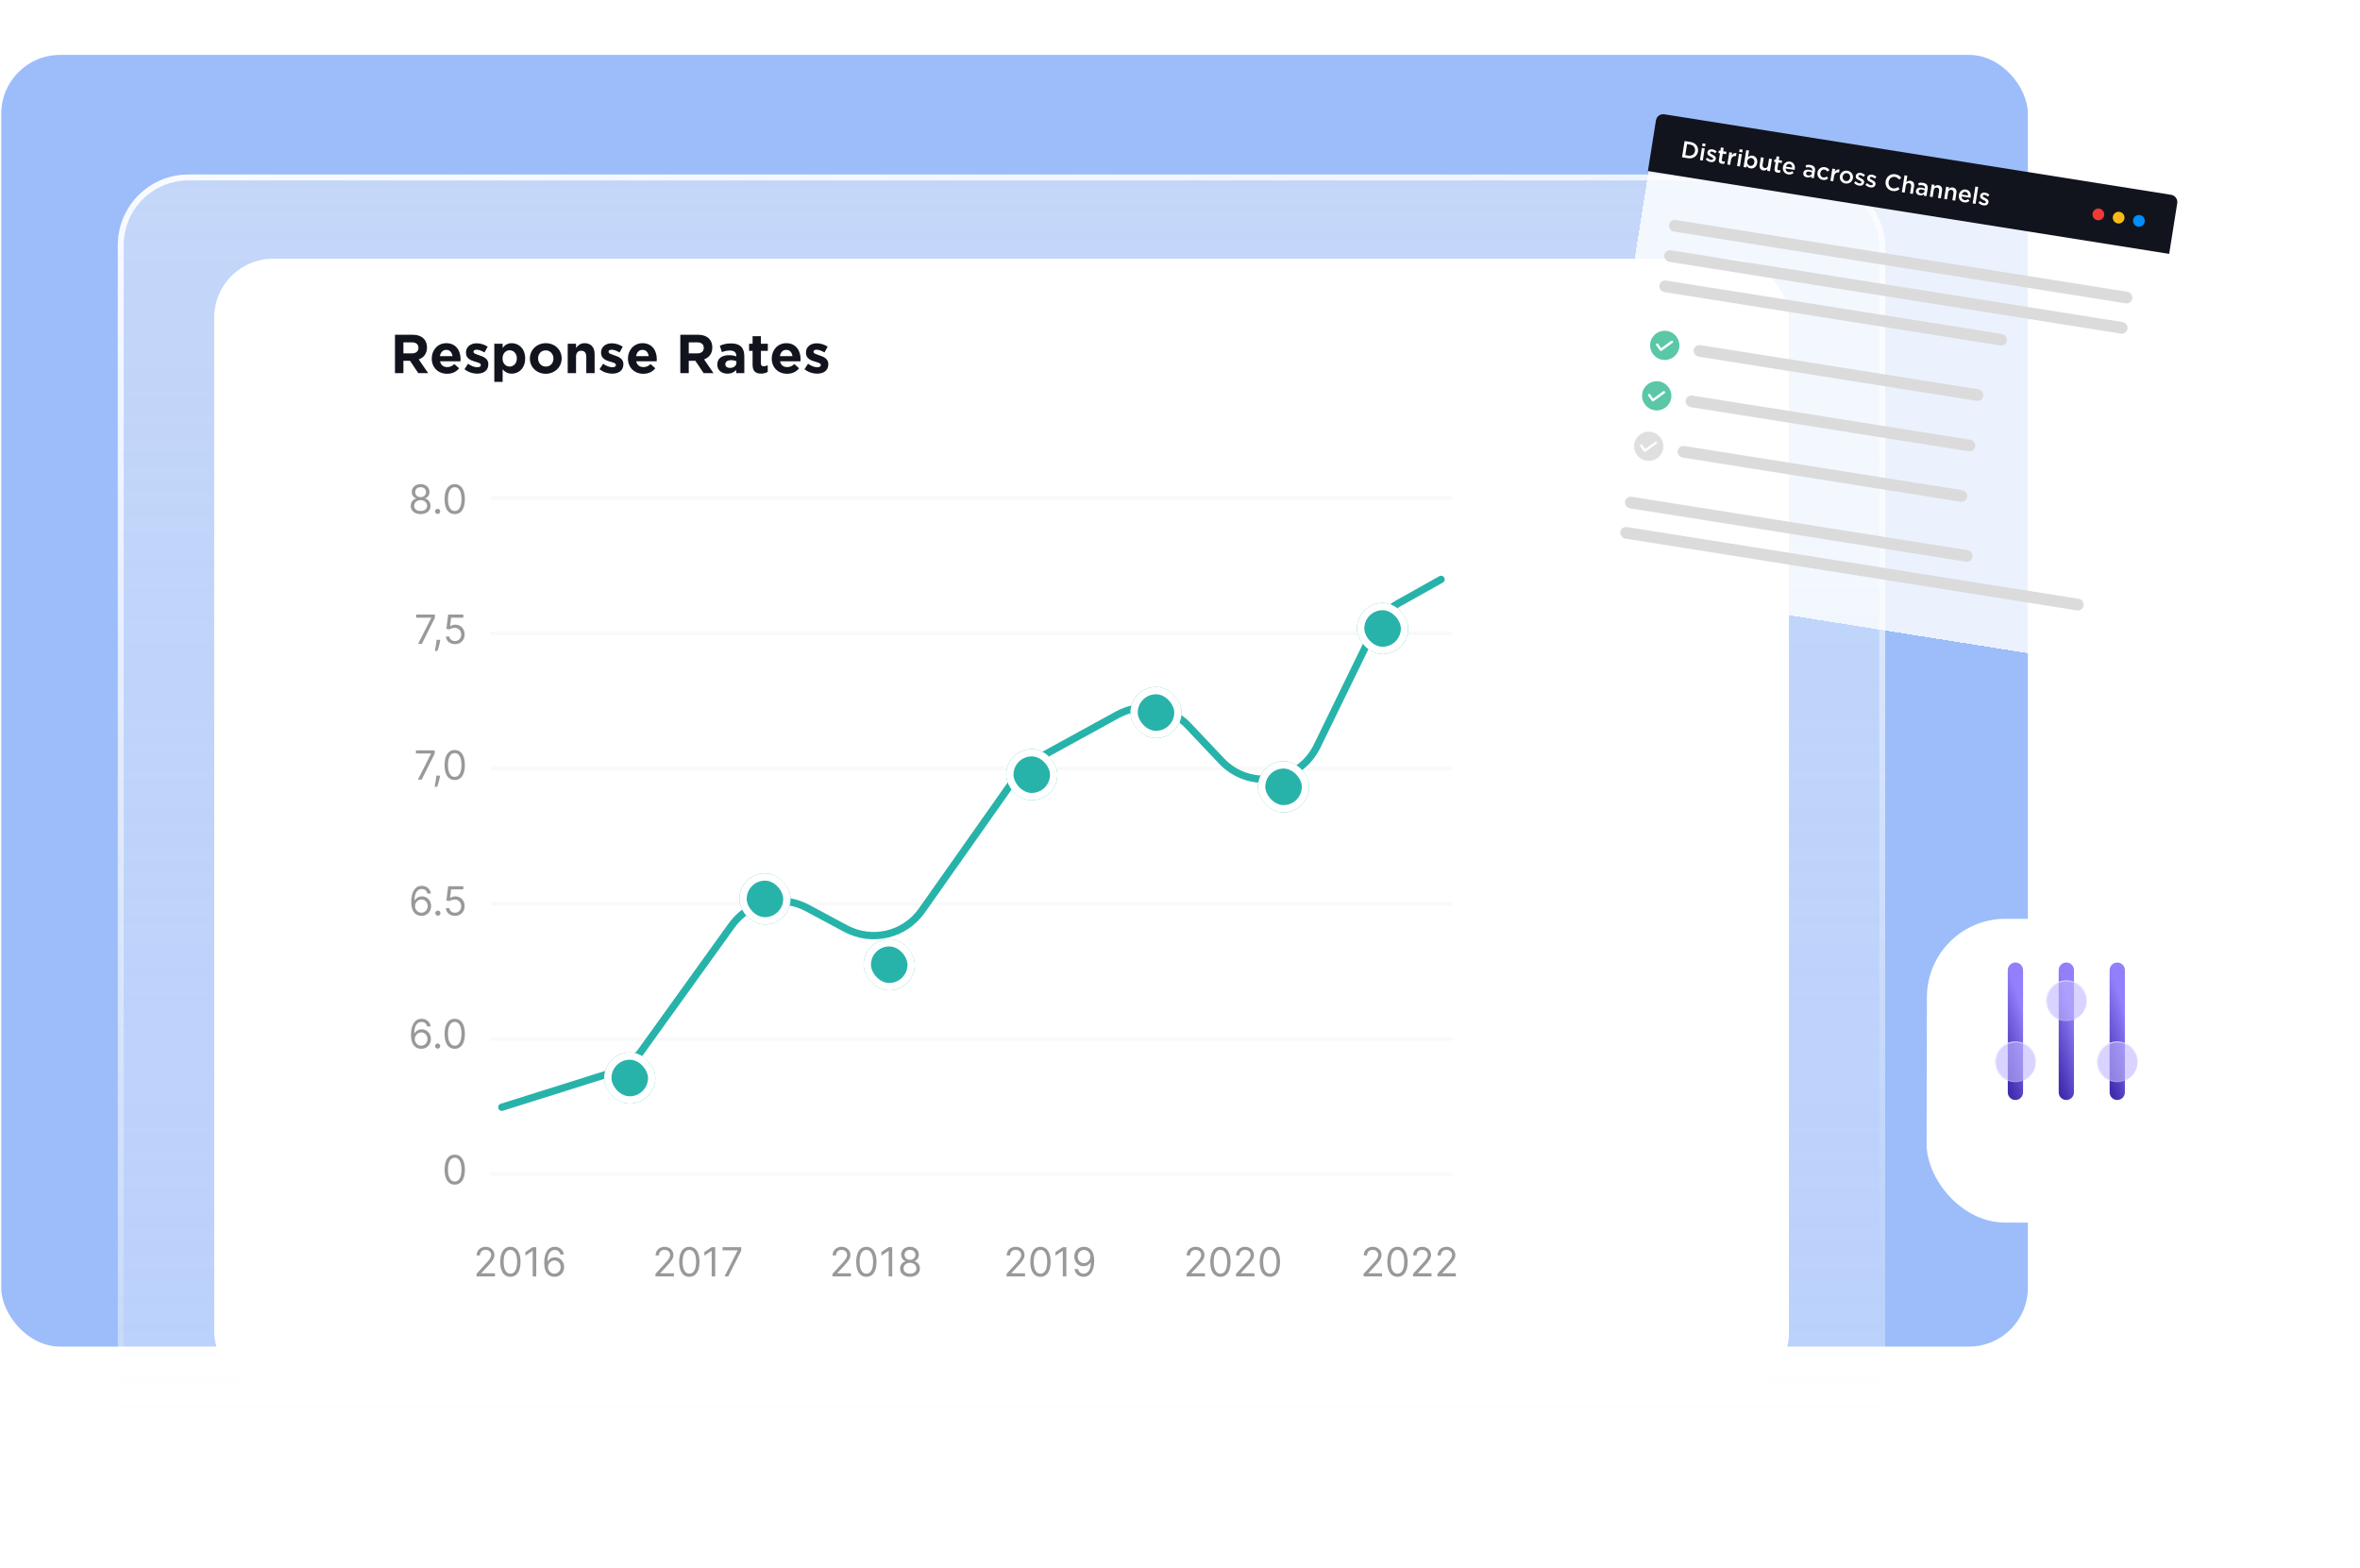 <?xml version="1.0" encoding="UTF-8"?> <svg xmlns="http://www.w3.org/2000/svg" width="802" height="533" viewBox="0 0 802 533" fill="none"><rect x="0.422" y="18.652" width="688.709" height="438.958" rx="20" fill="#9CBDFA"></rect><g filter="url(#filter0_b_906_2871)"><rect x="40.047" y="59.313" width="600.598" height="440.518" rx="24" fill="white" fill-opacity="0.3"></rect><rect x="40.047" y="59.313" width="600.598" height="440.518" rx="24" fill="url(#paint0_linear_906_2871)"></rect><rect x="41.047" y="60.313" width="598.598" height="438.518" rx="23" stroke="url(#paint1_linear_906_2871)" stroke-width="2"></rect></g><g filter="url(#filter1_d_906_2871)"><rect x="72.796" y="83.922" width="535.138" height="385" rx="20" fill="white"></rect><path d="M167.432 395.027H492.819" stroke="#E4E4E4" stroke-opacity="0.2" stroke-width="1.242" stroke-linecap="square"></path><path d="M167.432 349.076H492.819" stroke="#E4E4E4" stroke-opacity="0.2" stroke-width="1.242" stroke-linecap="square"></path><path d="M167.432 303.125H492.819" stroke="#E4E4E4" stroke-opacity="0.2" stroke-width="1.242" stroke-linecap="square"></path><path d="M167.432 257.172H492.819" stroke="#E4E4E4" stroke-opacity="0.2" stroke-width="1.242" stroke-linecap="square"></path><path d="M167.432 211.222H492.819" stroke="#E4E4E4" stroke-opacity="0.2" stroke-width="1.242" stroke-linecap="square"></path><path d="M167.432 165.269H492.819" stroke="#E4E4E4" stroke-opacity="0.2" stroke-width="1.242" stroke-linecap="square"></path><path d="M170.537 372.269L207.735 360.562C211.856 359.264 215.447 356.668 217.969 353.159L248.64 310.5C254.497 302.354 265.484 299.808 274.327 304.548L287.445 311.578C296.351 316.352 307.418 313.732 313.24 305.474L345.167 260.179C346.922 257.689 349.222 255.633 351.893 254.168L379.707 238.906C387.683 234.529 397.608 236.087 403.859 242.697L415.075 254.556C424.677 264.708 441.463 262.136 447.585 249.576L467.021 209.695C468.807 206.03 471.672 202.998 475.23 201.006L489.715 192.897" stroke="#27B3AA" stroke-width="2.484" stroke-linecap="round" stroke-linejoin="round"></path><g filter="url(#filter2_dd_906_2871)"><rect x="384.151" y="224.479" width="17.387" height="17.387" rx="8.694" fill="#27B3AA"></rect><rect x="385.392" y="225.721" width="14.903" height="14.903" rx="7.452" stroke="white" stroke-width="2.484"></rect></g><g filter="url(#filter3_dd_906_2871)"><rect x="461.149" y="195.914" width="17.387" height="17.387" rx="8.694" fill="#27B3AA"></rect><rect x="462.39" y="197.156" width="14.903" height="14.903" rx="7.452" stroke="white" stroke-width="2.484"></rect></g><g filter="url(#filter4_dd_906_2871)"><rect x="427.5" y="249.721" width="17.387" height="17.387" rx="8.694" fill="#27B3AA"></rect><rect x="428.742" y="250.963" width="14.903" height="14.903" rx="7.452" stroke="white" stroke-width="2.484"></rect></g><g filter="url(#filter5_dd_906_2871)"><rect x="341.926" y="245.592" width="17.387" height="17.387" rx="8.694" fill="#27B3AA"></rect><rect x="343.168" y="246.834" width="14.903" height="14.903" rx="7.452" stroke="white" stroke-width="2.484"></rect></g><g filter="url(#filter6_dd_906_2871)"><rect x="293.49" y="310.172" width="17.387" height="17.387" rx="8.694" fill="#27B3AA"></rect><rect x="294.732" y="311.414" width="14.903" height="14.903" rx="7.452" stroke="white" stroke-width="2.484"></rect></g><g filter="url(#filter7_dd_906_2871)"><rect x="251.262" y="287.816" width="17.387" height="17.387" rx="8.694" fill="#27B3AA"></rect><rect x="252.504" y="289.058" width="14.903" height="14.903" rx="7.452" stroke="white" stroke-width="2.484"></rect></g><g filter="url(#filter8_dd_906_2871)"><rect x="205.313" y="348.672" width="17.387" height="17.387" rx="8.694" fill="#27B3AA"></rect><rect x="206.555" y="349.914" width="14.903" height="14.903" rx="7.452" stroke="white" stroke-width="2.484"></rect></g><path d="M403.225 429.762H409.493V428.694H404.874V428.617L407.106 426.23C408.813 424.401 409.318 423.547 409.318 422.446C409.318 420.913 408.076 419.69 406.33 419.69C404.588 419.69 403.263 420.874 403.263 422.621H404.408C404.408 421.49 405.141 420.738 406.291 420.738C407.368 420.738 408.192 421.398 408.192 422.446C408.192 423.363 407.654 424.042 406.504 425.299L403.225 428.889V429.762ZM414.737 429.898C416.93 429.898 418.191 428.04 418.191 424.794C418.191 421.573 416.91 419.69 414.737 419.69C412.563 419.69 411.283 421.573 411.283 424.794C411.283 428.04 412.544 429.898 414.737 429.898ZM414.737 428.83C413.291 428.83 412.447 427.38 412.447 424.794C412.447 422.213 413.301 420.738 414.737 420.738C416.173 420.738 417.027 422.213 417.027 424.794C417.027 427.38 416.183 428.83 414.737 428.83ZM420.034 429.762H426.302V428.694H421.684V428.617L423.916 426.23C425.623 424.401 426.128 423.547 426.128 422.446C426.128 420.913 424.886 419.69 423.139 419.69C421.398 419.69 420.073 420.874 420.073 422.621H421.218C421.218 421.49 421.951 420.738 423.1 420.738C424.177 420.738 425.002 421.398 425.002 422.446C425.002 423.363 424.464 424.042 423.314 425.299L420.034 428.889V429.762ZM431.547 429.898C433.739 429.898 435.001 428.04 435.001 424.794C435.001 421.573 433.72 419.69 431.547 419.69C429.373 419.69 428.092 421.573 428.092 424.794C428.092 428.04 429.354 429.898 431.547 429.898ZM431.547 428.83C430.101 428.83 429.257 427.38 429.257 424.794C429.257 422.213 430.111 420.738 431.547 420.738C432.983 420.738 433.836 422.213 433.836 424.794C433.836 427.38 432.992 428.83 431.547 428.83Z" fill="#999999"></path><path d="M342.069 429.762H348.337V428.694H343.719V428.617L345.95 426.23C347.658 424.401 348.163 423.547 348.163 422.446C348.163 420.913 346.921 419.69 345.174 419.69C343.433 419.69 342.108 420.874 342.108 422.621H343.253C343.253 421.49 343.986 420.738 345.135 420.738C346.212 420.738 347.037 421.398 347.037 422.446C347.037 423.363 346.499 424.042 345.349 425.299L342.069 428.889V429.762ZM353.582 429.898C355.774 429.898 357.036 428.04 357.036 424.794C357.036 421.573 355.755 419.69 353.582 419.69C351.408 419.69 350.127 421.573 350.127 424.794C350.127 428.04 351.389 429.898 353.582 429.898ZM353.582 428.83C352.136 428.83 351.292 427.38 351.292 424.794C351.292 422.213 352.146 420.738 353.582 420.738C355.018 420.738 355.871 422.213 355.871 424.794C355.871 427.38 355.027 428.83 353.582 428.83ZM362.372 419.826H361.169L358.685 421.476V422.698L361.111 421.088H361.169V429.762H362.372V419.826ZM368.393 419.69C366.374 419.666 365.074 421.185 365.074 423.009C365.074 424.93 366.491 426.308 368.199 426.308C369.227 426.308 370.1 425.803 370.644 424.988H370.721C370.721 427.433 369.77 428.83 368.237 428.83C367.189 428.83 366.549 428.171 366.336 427.259H365.152C365.385 428.83 366.568 429.898 368.237 429.898C370.469 429.898 371.847 427.918 371.847 424.387C371.847 420.738 370.023 419.71 368.393 419.69ZM368.393 420.758C369.635 420.758 370.547 421.825 370.547 422.989C370.547 424.173 369.576 425.24 368.354 425.24C367.131 425.24 366.239 424.251 366.239 423.009C366.239 421.767 367.17 420.758 368.393 420.758Z" fill="#999999"></path><path d="M282.904 429.762H289.172V428.694H284.553V428.617L286.785 426.23C288.493 424.401 288.997 423.547 288.997 422.446C288.997 420.913 287.755 419.69 286.009 419.69C284.267 419.69 282.943 420.874 282.943 422.621H284.088C284.088 421.49 284.82 420.738 285.97 420.738C287.047 420.738 287.872 421.398 287.872 422.446C287.872 423.363 287.333 424.042 286.183 425.299L282.904 428.889V429.762ZM294.416 429.898C296.609 429.898 297.87 428.04 297.87 424.794C297.87 421.573 296.59 419.69 294.416 419.69C292.243 419.69 290.962 421.573 290.962 424.794C290.962 428.04 292.223 429.898 294.416 429.898ZM294.416 428.83C292.97 428.83 292.126 427.38 292.126 424.794C292.126 422.213 292.98 420.738 294.416 420.738C295.852 420.738 296.706 422.213 296.706 424.794C296.706 427.38 295.862 428.83 294.416 428.83ZM303.207 419.826H302.004L299.52 421.476V422.698L301.945 421.088H302.004V429.762H303.207V419.826ZM309.247 429.898C311.231 429.898 312.613 428.738 312.623 427.123C312.613 425.866 311.774 424.799 310.702 424.6V424.542C311.633 424.299 312.245 423.387 312.254 422.33C312.245 420.816 310.974 419.69 309.247 419.69C307.5 419.69 306.229 420.816 306.239 422.33C306.229 423.387 306.84 424.299 307.791 424.542V424.6C306.7 424.799 305.86 425.866 305.87 427.123C305.86 428.738 307.243 429.898 309.247 429.898ZM309.247 428.83C307.883 428.83 307.044 428.132 307.054 427.064C307.044 425.944 307.971 425.143 309.247 425.143C310.503 425.143 311.43 425.944 311.439 427.064C311.43 428.132 310.59 428.83 309.247 428.83ZM309.247 424.115C308.16 424.115 307.393 423.436 307.403 422.407C307.393 421.398 308.131 420.738 309.247 420.738C310.343 420.738 311.08 421.398 311.09 422.407C311.08 423.436 310.314 424.115 309.247 424.115Z" fill="#999999"></path><path d="M222.75 429.762H229.018V428.694H224.399V428.617L226.631 426.23C228.339 424.401 228.843 423.547 228.843 422.446C228.843 420.913 227.601 419.69 225.855 419.69C224.113 419.69 222.789 420.874 222.789 422.621H223.934C223.934 421.49 224.666 420.738 225.816 420.738C226.893 420.738 227.718 421.398 227.718 422.446C227.718 423.363 227.179 424.042 226.029 425.299L222.75 428.889V429.762ZM234.262 429.898C236.455 429.898 237.716 428.04 237.716 424.794C237.716 421.573 236.435 419.69 234.262 419.69C232.089 419.69 230.808 421.573 230.808 424.794C230.808 428.04 232.069 429.898 234.262 429.898ZM234.262 428.83C232.816 428.83 231.972 427.38 231.972 424.794C231.972 422.213 232.826 420.738 234.262 420.738C235.698 420.738 236.552 422.213 236.552 424.794C236.552 427.38 235.708 428.83 234.262 428.83ZM243.053 419.826H241.849L239.366 421.476V422.698L241.791 421.088H241.849V429.762H243.053V419.826ZM246.221 429.762H247.482L251.906 420.952V419.826H245.541V420.894H250.664V420.971L246.221 429.762Z" fill="#999999"></path><path d="M463.396 429.762H469.664V428.694H465.045V428.617L467.277 426.23C468.984 424.401 469.489 423.547 469.489 422.446C469.489 420.913 468.247 419.69 466.501 419.69C464.759 419.69 463.435 420.874 463.435 422.621H464.579C464.579 421.49 465.312 420.738 466.462 420.738C467.539 420.738 468.363 421.398 468.363 422.446C468.363 423.363 467.825 424.042 466.675 425.299L463.396 428.889V429.762ZM474.908 429.898C477.101 429.898 478.362 428.04 478.362 424.794C478.362 421.573 477.081 419.69 474.908 419.69C472.734 419.69 471.454 421.573 471.454 424.794C471.454 428.04 472.715 429.898 474.908 429.898ZM474.908 428.83C473.462 428.83 472.618 427.38 472.618 424.794C472.618 422.213 473.472 420.738 474.908 420.738C476.344 420.738 477.198 422.213 477.198 424.794C477.198 427.38 476.354 428.83 474.908 428.83ZM480.205 429.762H486.473V428.694H481.855V428.617L484.087 426.23C485.794 424.401 486.299 423.547 486.299 422.446C486.299 420.913 485.057 419.69 483.31 419.69C481.569 419.69 480.244 420.874 480.244 422.621H481.389C481.389 421.49 482.122 420.738 483.272 420.738C484.349 420.738 485.173 421.398 485.173 422.446C485.173 423.363 484.635 424.042 483.485 425.299L480.205 428.889V429.762ZM488.477 429.762H494.745V428.694H490.126V428.617L492.358 426.23C494.066 424.401 494.57 423.547 494.57 422.446C494.57 420.913 493.328 419.69 491.582 419.69C489.84 419.69 488.516 420.874 488.516 422.621H489.661C489.661 421.49 490.393 420.738 491.543 420.738C492.62 420.738 493.445 421.398 493.445 422.446C493.445 423.363 492.906 424.042 491.756 425.299L488.477 428.889V429.762Z" fill="#999999"></path><path d="M161.931 429.762H168.199V428.694H163.58V428.617L165.812 426.23C167.519 424.401 168.024 423.547 168.024 422.446C168.024 420.913 166.782 419.69 165.036 419.69C163.294 419.69 161.969 420.874 161.969 422.621H163.114C163.114 421.49 163.847 420.738 164.997 420.738C166.074 420.738 166.898 421.398 166.898 422.446C166.898 423.363 166.36 424.042 165.21 425.299L161.931 428.889V429.762ZM173.443 429.898C175.636 429.898 176.897 428.04 176.897 424.794C176.897 421.573 175.616 419.69 173.443 419.69C171.269 419.69 169.989 421.573 169.989 424.794C169.989 428.04 171.25 429.898 173.443 429.898ZM173.443 428.83C171.997 428.83 171.153 427.38 171.153 424.794C171.153 422.213 172.007 420.738 173.443 420.738C174.879 420.738 175.733 422.213 175.733 424.794C175.733 427.38 174.889 428.83 173.443 428.83ZM182.233 419.826H181.03L178.546 421.476V422.698L180.972 421.088H181.03V429.762H182.233V419.826ZM188.39 429.898C190.398 429.922 191.708 428.408 191.708 426.56C191.708 424.639 190.287 423.261 188.584 423.261C187.56 423.261 186.682 423.761 186.139 424.581H186.061C186.066 422.16 187.007 420.758 188.545 420.758C189.593 420.758 190.224 421.418 190.447 422.31H191.63C191.388 420.767 190.214 419.69 188.545 419.69C186.309 419.69 184.936 421.67 184.936 425.182C184.936 428.855 186.76 429.878 188.39 429.898ZM188.39 428.83C187.143 428.83 186.231 427.768 186.236 426.579C186.241 425.391 187.196 424.328 188.429 424.328C189.646 424.328 190.544 425.328 190.544 426.56C190.544 427.821 189.607 428.83 188.39 428.83Z" fill="#999999"></path><path d="M154.533 398.575C156.725 398.575 157.987 396.717 157.987 393.472C157.987 390.251 156.706 388.368 154.533 388.368C152.359 388.368 151.078 390.251 151.078 393.472C151.078 396.717 152.34 398.575 154.533 398.575ZM154.533 397.508C153.087 397.508 152.243 396.058 152.243 393.472C152.243 390.891 153.097 389.416 154.533 389.416C155.969 389.416 156.822 390.891 156.822 393.472C156.822 396.058 155.978 397.508 154.533 397.508Z" fill="#999999"></path><path d="M143.116 352.413C145.124 352.437 146.434 350.924 146.434 349.076C146.434 347.154 145.013 345.777 143.31 345.777C142.286 345.777 141.408 346.276 140.865 347.096H140.787C140.792 344.675 141.733 343.273 143.271 343.273C144.319 343.273 144.95 343.933 145.173 344.826H146.356C146.114 343.283 144.94 342.206 143.271 342.206C141.035 342.206 139.662 344.185 139.662 347.698C139.662 351.37 141.486 352.394 143.116 352.413ZM143.116 351.346C141.869 351.346 140.957 350.284 140.962 349.095C140.967 347.906 141.922 346.844 143.155 346.844C144.372 346.844 145.27 347.843 145.27 349.076C145.27 350.337 144.333 351.346 143.116 351.346ZM148.729 352.355C149.209 352.355 149.602 351.962 149.602 351.482C149.602 351.002 149.209 350.609 148.729 350.609C148.248 350.609 147.856 351.002 147.856 351.482C147.856 351.962 148.248 352.355 148.729 352.355ZM154.531 352.413C156.724 352.413 157.985 350.555 157.985 347.31C157.985 344.088 156.704 342.206 154.531 342.206C152.358 342.206 151.077 344.088 151.077 347.31C151.077 350.555 152.338 352.413 154.531 352.413ZM154.531 351.346C153.085 351.346 152.241 349.895 152.241 347.31C152.241 344.729 153.095 343.254 154.531 343.254C155.967 343.254 156.821 344.729 156.821 347.31C156.821 349.895 155.977 351.346 154.531 351.346Z" fill="#999999"></path><path d="M143.196 307.236C145.204 307.26 146.514 305.746 146.514 303.898C146.514 301.977 145.093 300.599 143.39 300.599C142.366 300.599 141.488 301.099 140.945 301.918H140.867C140.872 299.498 141.813 298.096 143.351 298.096C144.399 298.096 145.03 298.755 145.253 299.648H146.437C146.194 298.105 145.02 297.028 143.351 297.028C141.115 297.028 139.742 299.008 139.742 302.52C139.742 306.192 141.566 307.216 143.196 307.236ZM143.196 306.168C141.949 306.168 141.037 305.106 141.042 303.917C141.047 302.729 142.002 301.666 143.235 301.666C144.452 301.666 145.35 302.666 145.35 303.898C145.35 305.159 144.414 306.168 143.196 306.168ZM148.809 307.177C149.289 307.177 149.682 306.784 149.682 306.304C149.682 305.824 149.289 305.431 148.809 305.431C148.329 305.431 147.936 305.824 147.936 306.304C147.936 306.784 148.329 307.177 148.809 307.177ZM154.622 307.236C156.514 307.236 157.901 305.838 157.901 303.937C157.901 302.011 156.562 300.599 154.738 300.599C154.069 300.599 153.419 300.837 153.011 301.162H152.953L153.302 298.231H157.455V297.164H152.293L151.692 302.054L152.817 302.19C153.23 301.894 153.933 301.681 154.544 301.686C155.81 301.695 156.737 302.656 156.737 303.956C156.737 305.232 155.844 306.168 154.622 306.168C153.603 306.168 152.793 305.513 152.701 304.616H151.536C151.609 306.129 152.914 307.236 154.622 307.236Z" fill="#999999"></path><path d="M142.022 260.94H143.283L147.708 252.13V251.004H141.343V252.071H146.466V252.149L142.022 260.94ZM149.535 259.581H148.293L148.235 260.124C148.094 261.439 147.818 262.749 147.692 263.365H148.565C148.798 262.705 149.293 261.211 149.458 260.105L149.535 259.581ZM154.531 261.075C156.724 261.075 157.985 259.217 157.985 255.972C157.985 252.751 156.704 250.868 154.531 250.868C152.358 250.868 151.077 252.751 151.077 255.972C151.077 259.217 152.338 261.075 154.531 261.075ZM154.531 260.008C153.085 260.008 152.241 258.558 152.241 255.972C152.241 253.391 153.095 251.916 154.531 251.916C155.967 251.916 156.821 253.391 156.821 255.972C156.821 258.558 155.977 260.008 154.531 260.008Z" fill="#999999"></path><path d="M142.102 214.779H143.363L147.788 205.969V204.844H141.423V205.911H146.546V205.989L142.102 214.779ZM149.615 213.421H148.373L148.315 213.964C148.174 215.279 147.898 216.589 147.772 217.205H148.645C148.878 216.545 149.373 215.051 149.538 213.945L149.615 213.421ZM154.622 214.915C156.514 214.915 157.901 213.518 157.901 211.616C157.901 209.69 156.562 208.279 154.738 208.279C154.069 208.279 153.419 208.516 153.011 208.841H152.953L153.302 205.911H157.455V204.844H152.293L151.692 209.734L152.817 209.87C153.23 209.574 153.933 209.36 154.544 209.365C155.81 209.375 156.737 210.336 156.737 211.636C156.737 212.912 155.844 213.848 154.622 213.848C153.603 213.848 152.793 213.193 152.701 212.295H151.536C151.609 213.809 152.914 214.915 154.622 214.915Z" fill="#999999"></path><path d="M142.946 170.718C144.93 170.718 146.313 169.558 146.322 167.943C146.313 166.686 145.474 165.619 144.401 165.42V165.362C145.333 165.12 145.944 164.207 145.954 163.15C145.944 161.636 144.673 160.511 142.946 160.511C141.2 160.511 139.928 161.636 139.938 163.15C139.928 164.207 140.54 165.12 141.491 165.362V165.42C140.399 165.619 139.56 166.686 139.569 167.943C139.56 169.558 140.942 170.718 142.946 170.718ZM142.946 169.651C141.583 169.651 140.743 168.952 140.753 167.885C140.743 166.764 141.67 165.964 142.946 165.964C144.202 165.964 145.129 166.764 145.139 167.885C145.129 168.952 144.29 169.651 142.946 169.651ZM142.946 164.935C141.859 164.935 141.093 164.256 141.102 163.228C141.093 162.218 141.83 161.559 142.946 161.559C144.042 161.559 144.78 162.218 144.789 163.228C144.78 164.256 144.013 164.935 142.946 164.935ZM148.729 170.66C149.209 170.66 149.602 170.267 149.602 169.786C149.602 169.306 149.209 168.913 148.729 168.913C148.248 168.913 147.856 169.306 147.856 169.786C147.856 170.267 148.248 170.66 148.729 170.66ZM154.531 170.718C156.724 170.718 157.985 168.86 157.985 165.614C157.985 162.393 156.704 160.511 154.531 160.511C152.358 160.511 151.077 162.393 151.077 165.614C151.077 168.86 152.338 170.718 154.531 170.718ZM154.531 169.651C153.085 169.651 152.241 168.2 152.241 165.614C152.241 163.033 153.095 161.559 154.531 161.559C155.967 161.559 156.821 163.033 156.821 165.614C156.821 168.2 155.977 169.651 154.531 169.651Z" fill="#999999"></path><path d="M134.223 122.793V109.753H140.184C141.842 109.753 143.128 110.218 143.985 111.075C144.711 111.802 145.103 112.826 145.103 114.056V114.093C145.103 116.198 143.966 117.521 142.308 118.136L145.494 122.793H142.141L139.346 118.62H137.092V122.793H134.223ZM137.092 116.087H139.998C141.395 116.087 142.196 115.341 142.196 114.242V114.205C142.196 112.976 141.339 112.342 139.942 112.342H137.092V116.087ZM151.937 123.017C148.938 123.017 146.721 120.911 146.721 117.856V117.819C146.721 114.969 148.752 112.622 151.658 112.622C154.992 112.622 156.52 115.211 156.52 118.043C156.52 118.266 156.501 118.527 156.483 118.788H149.534C149.814 120.073 150.708 120.744 151.975 120.744C152.925 120.744 153.614 120.446 154.396 119.719L156.017 121.154C155.086 122.309 153.744 123.017 151.937 123.017ZM149.497 117.018H153.763C153.595 115.751 152.85 114.894 151.658 114.894C150.484 114.894 149.72 115.733 149.497 117.018ZM162.133 122.979C160.735 122.979 159.171 122.514 157.848 121.47L159.059 119.607C160.139 120.39 161.276 120.8 162.207 120.8C163.027 120.8 163.399 120.502 163.399 120.055V120.017C163.399 119.403 162.431 119.198 161.332 118.862C159.934 118.452 158.351 117.8 158.351 115.863V115.826C158.351 113.795 159.99 112.659 162.002 112.659C163.269 112.659 164.648 113.087 165.728 113.814L164.648 115.77C163.66 115.192 162.673 114.838 161.946 114.838C161.257 114.838 160.903 115.136 160.903 115.528V115.565C160.903 116.124 161.853 116.385 162.934 116.757C164.331 117.223 165.952 117.894 165.952 119.719V119.756C165.952 121.973 164.294 122.979 162.133 122.979ZM167.981 125.774V112.808H170.813V114.242C171.502 113.311 172.452 112.622 173.924 112.622C176.253 112.622 178.469 114.447 178.469 117.782V117.819C178.469 121.154 176.29 122.979 173.924 122.979C172.415 122.979 171.484 122.29 170.813 121.489V125.774H167.981ZM173.197 120.576C174.52 120.576 175.638 119.496 175.638 117.819V117.782C175.638 116.124 174.52 115.025 173.197 115.025C171.875 115.025 170.776 116.124 170.776 117.782V117.819C170.776 119.477 171.875 120.576 173.197 120.576ZM185.452 123.017C182.359 123.017 180.068 120.725 180.068 117.856V117.819C180.068 114.95 182.378 112.622 185.489 112.622C188.581 112.622 190.873 114.913 190.873 117.782V117.819C190.873 120.688 188.563 123.017 185.452 123.017ZM185.489 120.576C187.11 120.576 188.078 119.328 188.078 117.856V117.819C188.078 116.347 187.017 115.062 185.452 115.062C183.831 115.062 182.862 116.31 182.862 117.782V117.819C182.862 119.291 183.924 120.576 185.489 120.576ZM192.923 122.793V112.808H195.755V114.224C196.407 113.385 197.245 112.622 198.679 112.622C200.822 112.622 202.07 114.037 202.07 116.329V122.793H199.238V117.223C199.238 115.882 198.605 115.192 197.524 115.192C196.444 115.192 195.755 115.882 195.755 117.223V122.793H192.923ZM208.032 122.979C206.635 122.979 205.07 122.514 203.747 121.47L204.958 119.607C206.039 120.39 207.175 120.8 208.107 120.8C208.926 120.8 209.299 120.502 209.299 120.055V120.017C209.299 119.403 208.33 119.198 207.231 118.862C205.834 118.452 204.25 117.8 204.25 115.863V115.826C204.25 113.795 205.89 112.659 207.902 112.659C209.168 112.659 210.547 113.087 211.628 113.814L210.547 115.77C209.56 115.192 208.572 114.838 207.846 114.838C207.157 114.838 206.803 115.136 206.803 115.528V115.565C206.803 116.124 207.753 116.385 208.833 116.757C210.23 117.223 211.851 117.894 211.851 119.719V119.756C211.851 121.973 210.193 122.979 208.032 122.979ZM218.613 123.017C215.613 123.017 213.396 120.911 213.396 117.856V117.819C213.396 114.969 215.427 112.622 218.333 112.622C221.668 112.622 223.195 115.211 223.195 118.043C223.195 118.266 223.177 118.527 223.158 118.788H216.209C216.489 120.073 217.383 120.744 218.65 120.744C219.6 120.744 220.289 120.446 221.072 119.719L222.692 121.154C221.761 122.309 220.42 123.017 218.613 123.017ZM216.172 117.018H220.438C220.271 115.751 219.525 114.894 218.333 114.894C217.159 114.894 216.396 115.733 216.172 117.018ZM231.189 122.793V109.753H237.15C238.808 109.753 240.093 110.218 240.95 111.075C241.677 111.802 242.068 112.826 242.068 114.056V114.093C242.068 116.198 240.932 117.521 239.274 118.136L242.459 122.793H239.106L236.312 118.62H234.058V122.793H231.189ZM234.058 116.087H236.964C238.361 116.087 239.162 115.341 239.162 114.242V114.205C239.162 112.976 238.305 112.342 236.908 112.342H234.058V116.087ZM247.185 122.979C245.303 122.979 243.757 121.899 243.757 119.924V119.887C243.757 117.707 245.415 116.701 247.781 116.701C248.787 116.701 249.513 116.869 250.221 117.111V116.944C250.221 115.77 249.495 115.118 248.079 115.118C246.998 115.118 246.235 115.323 245.322 115.658L244.614 113.497C245.713 113.013 246.793 112.696 248.489 112.696C250.035 112.696 251.153 113.106 251.861 113.814C252.606 114.559 252.941 115.658 252.941 116.999V122.793H250.203V121.713C249.513 122.476 248.563 122.979 247.185 122.979ZM248.042 121.023C249.364 121.023 250.258 120.297 250.258 119.272V118.769C249.774 118.546 249.141 118.397 248.451 118.397C247.241 118.397 246.495 118.881 246.495 119.775V119.812C246.495 120.576 247.129 121.023 248.042 121.023ZM258.659 122.961C256.926 122.961 255.752 122.271 255.752 119.961V115.23H254.56V112.808H255.752V110.256H258.584V112.808H260.931V115.23H258.584V119.496C258.584 120.148 258.863 120.464 259.497 120.464C260.018 120.464 260.484 120.334 260.894 120.11V122.383C260.298 122.737 259.609 122.961 258.659 122.961ZM267.477 123.017C264.478 123.017 262.261 120.911 262.261 117.856V117.819C262.261 114.969 264.292 112.622 267.198 112.622C270.532 112.622 272.06 115.211 272.06 118.043C272.06 118.266 272.041 118.527 272.023 118.788H265.074C265.354 120.073 266.248 120.744 267.515 120.744C268.465 120.744 269.154 120.446 269.936 119.719L271.557 121.154C270.626 122.309 269.284 123.017 267.477 123.017ZM265.037 117.018H269.303C269.135 115.751 268.39 114.894 267.198 114.894C266.024 114.894 265.26 115.733 265.037 117.018ZM277.673 122.979C276.275 122.979 274.711 122.514 273.388 121.47L274.599 119.607C275.679 120.39 276.816 120.8 277.747 120.8C278.567 120.8 278.939 120.502 278.939 120.055V120.017C278.939 119.403 277.971 119.198 276.872 118.862C275.474 118.452 273.891 117.8 273.891 115.863V115.826C273.891 113.795 275.53 112.659 277.542 112.659C278.809 112.659 280.188 113.087 281.268 113.814L280.188 115.77C279.2 115.192 278.213 114.838 277.486 114.838C276.797 114.838 276.443 115.136 276.443 115.528V115.565C276.443 116.124 277.393 116.385 278.474 116.757C279.871 117.223 281.492 117.894 281.492 119.719V119.756C281.492 121.973 279.834 122.979 277.673 122.979Z" fill="#12141D"></path></g><g filter="url(#filter9_d_906_2871)"><rect x="650.356" y="298.598" width="103.227" height="103.227" rx="26.66" transform="rotate(0.119 650.356 298.598)" fill="white"></rect></g><path fill-rule="evenodd" clip-rule="evenodd" d="M684.902 327.088C686.336 327.088 687.498 328.25 687.498 329.683L687.498 371.209C687.498 372.643 686.336 373.805 684.902 373.805C683.469 373.805 682.307 372.643 682.307 371.209L682.307 329.683C682.307 328.25 683.469 327.088 684.902 327.088Z" fill="url(#paint2_linear_906_2871)"></path><path fill-rule="evenodd" clip-rule="evenodd" d="M702.205 327.088C703.639 327.088 704.801 328.25 704.801 329.683L704.801 371.209C704.801 372.643 703.639 373.805 702.205 373.805C700.772 373.805 699.61 372.643 699.61 371.209L699.61 329.683C699.61 328.25 700.772 327.088 702.205 327.088Z" fill="url(#paint3_linear_906_2871)"></path><path fill-rule="evenodd" clip-rule="evenodd" d="M719.508 327.088C720.941 327.088 722.103 328.25 722.103 329.683L722.103 371.209C722.103 372.643 720.941 373.805 719.508 373.805C718.074 373.805 716.912 372.643 716.912 371.209L716.912 329.683C716.912 328.25 718.074 327.088 719.508 327.088Z" fill="url(#paint4_linear_906_2871)"></path><g filter="url(#filter10_b_906_2871)"><circle cx="684.903" cy="360.827" r="6.921" transform="rotate(90 684.903 360.827)" fill="#BFB5FF" fill-opacity="0.6"></circle><circle cx="684.903" cy="360.827" r="6.748" transform="rotate(90 684.903 360.827)" stroke="url(#paint5_linear_906_2871)" stroke-width="0.346"></circle></g><g filter="url(#filter11_b_906_2871)"><circle cx="702.205" cy="340.066" r="6.921" transform="rotate(90 702.205 340.066)" fill="#BFB5FF" fill-opacity="0.6"></circle><circle cx="702.205" cy="340.066" r="6.748" transform="rotate(90 702.205 340.066)" stroke="url(#paint6_linear_906_2871)" stroke-width="0.346"></circle></g><g filter="url(#filter12_b_906_2871)"><circle cx="719.507" cy="360.827" r="6.921" transform="rotate(90 719.507 360.827)" fill="#BFB5FF" fill-opacity="0.6"></circle><circle cx="719.507" cy="360.827" r="6.748" transform="rotate(90 719.507 360.827)" stroke="url(#paint7_linear_906_2871)" stroke-width="0.346"></circle></g><g filter="url(#filter13_d_906_2871)"><rect width="179.371" height="159.441" rx="2.491" transform="matrix(-0.988 -0.157 -0.157 0.988 740.281 66.59)" fill="white" fill-opacity="0.8" shape-rendering="crispEdges"></rect></g><ellipse cx="565.728" cy="117.366" rx="4.983" ry="4.96" transform="rotate(9.027 565.728 117.366)" fill="#14B082" fill-opacity="0.7"></ellipse><path d="M568.503 115.917C568.472 115.875 568.433 115.838 568.388 115.811C568.343 115.783 568.292 115.765 568.24 115.756C568.188 115.748 568.135 115.75 568.083 115.762C568.032 115.775 567.983 115.797 567.941 115.828L564.526 118.299L563.484 116.865C563.451 116.822 563.411 116.786 563.364 116.759C563.318 116.732 563.267 116.714 563.214 116.706C563.16 116.699 563.106 116.702 563.054 116.715C563.002 116.728 562.953 116.752 562.91 116.784C562.867 116.816 562.831 116.856 562.804 116.902C562.777 116.948 562.759 117 562.751 117.053C562.744 117.106 562.747 117.159 562.76 117.211C562.774 117.263 562.797 117.312 562.83 117.355L564.109 119.109C564.14 119.152 564.179 119.188 564.224 119.215C564.269 119.243 564.319 119.262 564.371 119.27C564.424 119.278 564.477 119.276 564.528 119.264C564.58 119.251 564.628 119.229 564.671 119.198L568.411 116.497C568.457 116.466 568.496 116.426 568.526 116.38C568.556 116.334 568.575 116.282 568.584 116.227C568.593 116.173 568.59 116.117 568.576 116.064C568.562 116.011 568.537 115.961 568.503 115.917Z" fill="white"></path><rect x="575.881" y="116.971" width="99.651" height="3.968" rx="1.984" transform="rotate(9.027 575.881 116.971)" fill="#DBDBDB"></rect><ellipse cx="563.005" cy="134.51" rx="4.983" ry="4.96" transform="rotate(9.027 563.005 134.51)" fill="#14B082" fill-opacity="0.7"></ellipse><path d="M565.779 133.062C565.748 133.019 565.709 132.983 565.664 132.955C565.619 132.927 565.569 132.909 565.517 132.901C565.465 132.892 565.411 132.894 565.36 132.907C565.308 132.919 565.26 132.941 565.217 132.973L561.802 135.443L560.76 134.009C560.728 133.966 560.687 133.93 560.641 133.903C560.595 133.876 560.543 133.858 560.49 133.85C560.437 133.843 560.383 133.846 560.331 133.859C560.279 133.873 560.23 133.896 560.187 133.928C560.144 133.96 560.108 134.001 560.08 134.047C560.053 134.093 560.035 134.144 560.028 134.197C560.02 134.25 560.023 134.304 560.037 134.356C560.05 134.407 560.074 134.456 560.106 134.499L561.386 136.253C561.416 136.296 561.456 136.332 561.501 136.36C561.546 136.387 561.596 136.406 561.648 136.414C561.7 136.423 561.754 136.42 561.805 136.408C561.856 136.396 561.905 136.373 561.947 136.342L565.687 133.641C565.733 133.61 565.772 133.571 565.802 133.524C565.832 133.478 565.852 133.426 565.861 133.372C565.869 133.317 565.867 133.262 565.852 133.208C565.838 133.155 565.814 133.105 565.779 133.062Z" fill="white"></path><rect x="573.158" y="134.115" width="99.651" height="3.968" rx="1.984" transform="rotate(9.027 573.158 134.115)" fill="#DBDBDB"></rect><ellipse cx="560.281" cy="151.655" rx="4.983" ry="4.96" transform="rotate(9.027 560.281 151.655)" fill="#DFDFDF"></ellipse><path d="M563.055 150.206C563.024 150.164 562.985 150.127 562.94 150.1C562.895 150.072 562.845 150.053 562.793 150.045C562.741 150.037 562.687 150.039 562.636 150.051C562.584 150.064 562.536 150.086 562.493 150.117L559.078 152.587L558.036 151.154C558.004 151.111 557.963 151.075 557.917 151.048C557.871 151.02 557.82 151.002 557.766 150.995C557.713 150.987 557.659 150.99 557.607 151.004C557.555 151.017 557.506 151.041 557.463 151.073C557.42 151.105 557.384 151.145 557.357 151.191C557.329 151.237 557.311 151.288 557.304 151.341C557.296 151.394 557.3 151.448 557.313 151.5C557.326 151.552 557.35 151.601 557.382 151.644L558.662 153.398C558.693 153.44 558.732 153.477 558.777 153.504C558.822 153.532 558.872 153.55 558.924 153.559C558.976 153.567 559.03 153.565 559.081 153.553C559.133 153.54 559.181 153.518 559.224 153.487L562.963 150.785C563.009 150.755 563.049 150.715 563.078 150.669C563.108 150.623 563.128 150.57 563.137 150.516C563.145 150.462 563.143 150.406 563.129 150.353C563.115 150.299 563.09 150.25 563.055 150.206Z" fill="white"></path><rect x="570.434" y="151.26" width="99.651" height="3.968" rx="1.984" transform="rotate(9.027 570.434 151.26)" fill="#DBDBDB"></rect><rect x="567.5" y="74.457" width="159.441" height="3.968" rx="1.984" transform="rotate(9.027 567.5 74.457)" fill="#DBDBDB"></rect><rect x="565.866" y="84.744" width="159.441" height="3.968" rx="1.984" transform="rotate(9.027 565.866 84.744)" fill="#DBDBDB"></rect><rect x="564.232" y="95.031" width="119.581" height="3.968" rx="1.984" transform="rotate(9.027 564.232 95.031)" fill="#DBDBDB"></rect><rect x="550.924" y="178.797" width="159.441" height="3.968" rx="1.984" transform="rotate(9.027 550.924 178.797)" fill="#DBDBDB"></rect><rect x="552.558" y="168.51" width="119.581" height="3.968" rx="1.984" transform="rotate(9.027 552.558 168.51)" fill="#DBDBDB"></rect><path d="M562.74 40.908C562.956 39.549 564.233 38.622 565.591 38.838L737.82 66.2C739.179 66.415 740.105 67.692 739.89 69.051L737.153 86.274L560.004 58.131L562.74 40.908Z" fill="#12141D"></path><circle cx="713.089" cy="72.865" r="1.993" transform="rotate(9.027 713.089 72.865)" fill="#F23936"></circle><circle cx="719.978" cy="73.959" r="1.993" transform="rotate(9.027 719.978 73.959)" fill="#FABB18"></circle><circle cx="726.867" cy="75.055" r="1.993" transform="rotate(9.027 726.867 75.055)" fill="#008EFF"></circle><path d="M571.604 53.443L572.48 47.932L574.535 48.258C576.267 48.534 577.275 49.913 577.028 51.464L577.026 51.479C576.779 53.03 575.391 54.045 573.659 53.77L571.604 53.443ZM574.395 49.14L573.308 48.968L572.713 52.715L573.799 52.888C574.957 53.072 575.836 52.412 576.008 51.334L576.01 51.318C576.181 50.239 575.552 49.324 574.395 49.14ZM578.43 49.612L578.574 48.706L579.597 48.869L579.454 49.774L578.43 49.612ZM577.7 54.412L578.36 50.255L579.321 50.407L578.66 54.564L577.7 54.412ZM581.318 55.067C580.727 54.973 580.107 54.665 579.653 54.165L580.181 53.587C580.584 53.998 581.037 54.248 581.462 54.315C581.871 54.38 582.135 54.244 582.179 53.969L582.181 53.953C582.232 53.63 581.809 53.45 581.345 53.223C580.758 52.952 580.113 52.591 580.238 51.804L580.241 51.788C580.367 50.993 581.097 50.617 581.923 50.748C582.443 50.831 582.981 51.102 583.376 51.463L582.89 52.08C582.528 51.772 582.126 51.555 581.78 51.5C581.41 51.441 581.168 51.589 581.132 51.817L581.13 51.833C581.081 52.14 581.51 52.337 581.973 52.572C582.549 52.857 583.19 53.242 583.071 53.99L583.069 54.005C582.93 54.879 582.184 55.205 581.318 55.067ZM585.155 55.669C584.454 55.557 584.007 55.172 584.152 54.258L584.5 52.069L583.973 51.986L584.103 51.167L584.63 51.251L584.812 50.109L585.764 50.26L585.583 51.402L586.701 51.58L586.571 52.398L585.453 52.221L585.129 54.26C585.07 54.63 585.235 54.81 585.558 54.861C585.771 54.895 585.967 54.877 586.171 54.813L586.047 55.593C585.79 55.689 585.517 55.726 585.155 55.669ZM587.002 55.889L587.662 51.732L588.623 51.885L588.474 52.822C588.833 52.241 589.381 51.892 590.108 52.04L589.948 53.048L589.893 53.039C589.058 52.907 588.389 53.357 588.214 54.459L587.963 56.042L587.002 55.889ZM591.04 51.615L591.184 50.71L592.207 50.872L592.063 51.778L591.04 51.615ZM590.309 56.415L590.97 52.258L591.93 52.41L591.27 56.568L590.309 56.415ZM594.871 57.228C594.178 57.118 593.8 56.703 593.57 56.271L593.468 56.917L592.507 56.764L593.42 51.017L594.381 51.169L594.018 53.452C594.394 53.068 594.882 52.791 595.559 52.898C596.535 53.053 597.365 53.976 597.145 55.362L597.143 55.377C596.924 56.755 595.855 57.385 594.871 57.228ZM594.774 56.365C595.428 56.469 596.044 56.042 596.174 55.224L596.177 55.208C596.304 54.405 595.837 53.79 595.199 53.688C594.554 53.586 593.902 54.031 593.776 54.826L593.773 54.842C593.647 55.637 594.129 56.263 594.774 56.365ZM599.216 57.919C598.279 57.77 597.836 57.054 597.99 56.085L598.41 53.44L599.363 53.591L598.988 55.953C598.885 56.599 599.151 57.012 599.717 57.102C600.269 57.19 600.714 56.873 600.817 56.228L601.19 53.881L602.15 54.034L601.49 58.191L600.529 58.038L600.632 57.393C600.302 57.744 599.862 58.021 599.216 57.919ZM604.062 58.672C603.361 58.561 602.914 58.175 603.059 57.262L603.407 55.073L602.879 54.989L603.009 54.17L603.537 54.254L603.718 53.113L604.671 53.264L604.49 54.406L605.608 54.583L605.477 55.402L604.359 55.224L604.035 57.264C603.977 57.634 604.142 57.813 604.465 57.864C604.677 57.898 604.874 57.881 605.078 57.817L604.954 58.596C604.696 58.692 604.424 58.73 604.062 58.672ZM607.692 59.273C606.487 59.082 605.697 58.06 605.901 56.777L605.903 56.761C606.092 55.572 607.09 54.73 608.278 54.919C609.601 55.129 610.105 56.275 609.915 57.471C609.901 57.558 609.88 57.643 609.857 57.736L606.802 57.251C606.797 57.944 607.217 58.399 607.831 58.496C608.296 58.57 608.654 58.449 609.036 58.179L609.516 58.764C609.047 59.174 608.455 59.395 607.692 59.273ZM606.894 56.62L609.028 56.959C609.062 56.335 608.777 55.797 608.147 55.697C607.564 55.604 607.083 55.988 606.894 56.62ZM614.096 60.283C613.317 60.159 612.687 59.599 612.82 58.764L612.823 58.748C612.965 57.851 613.744 57.523 614.759 57.684C615.224 57.758 615.543 57.881 615.85 58.035L615.866 57.932C615.96 57.342 615.648 56.969 614.979 56.863C614.514 56.789 614.151 56.837 613.748 56.934L613.607 56.145C614.105 56.014 614.575 55.951 615.236 56.056C615.858 56.155 616.296 56.394 616.54 56.74C616.799 57.088 616.871 57.551 616.785 58.094L616.393 60.559L615.464 60.411L615.547 59.892C615.21 60.185 614.734 60.384 614.096 60.283ZM614.474 59.632C615.104 59.732 615.642 59.447 615.726 58.919L615.771 58.636C615.542 58.502 615.23 58.38 614.852 58.32C614.238 58.222 613.835 58.425 613.766 58.858L613.763 58.874C613.699 59.275 614.017 59.56 614.474 59.632ZM619.44 61.14C618.204 60.943 617.445 59.83 617.632 58.649L617.635 58.633C617.823 57.452 618.893 56.605 620.145 56.804C620.925 56.928 621.367 57.297 621.693 57.784L620.993 58.327C620.749 57.982 620.477 57.712 620.005 57.637C619.312 57.527 618.705 58.044 618.59 58.769L618.588 58.784C618.47 59.525 618.888 60.196 619.62 60.313C620.069 60.384 620.424 60.23 620.78 59.972L621.265 60.63C620.783 61.022 620.251 61.269 619.44 61.14ZM622.024 61.453L622.685 57.296L623.645 57.449L623.497 58.386C623.855 57.805 624.403 57.456 625.13 57.604L624.97 58.612L624.915 58.603C624.08 58.47 623.411 58.921 623.236 60.023L622.985 61.606L622.024 61.453ZM627.107 62.358C625.84 62.156 625.057 61.039 625.244 59.858L625.247 59.842C625.436 58.654 626.537 57.819 627.812 58.022C629.088 58.225 629.871 59.342 629.682 60.531L629.68 60.547C629.492 61.727 628.391 62.562 627.107 62.358ZM627.256 61.526C628.027 61.648 628.611 61.127 628.724 60.411L628.727 60.395C628.843 59.663 628.412 58.973 627.664 58.854C626.9 58.733 626.317 59.254 626.202 59.978L626.2 59.994C626.084 60.718 626.516 61.408 627.256 61.526ZM631.733 63.077C631.143 62.983 630.522 62.674 630.069 62.174L630.596 61.596C630.999 62.007 631.452 62.257 631.877 62.324C632.286 62.389 632.55 62.254 632.594 61.978L632.596 61.962C632.648 61.64 632.224 61.459 631.76 61.232C631.173 60.961 630.528 60.601 630.653 59.813L630.656 59.798C630.782 59.002 631.512 58.626 632.339 58.757C632.858 58.84 633.397 59.111 633.791 59.472L633.306 60.089C632.943 59.782 632.542 59.564 632.195 59.509C631.825 59.451 631.584 59.598 631.547 59.826L631.545 59.842C631.496 60.149 631.925 60.346 632.388 60.581C632.964 60.867 633.605 61.251 633.487 61.999L633.484 62.015C633.345 62.889 632.599 63.214 631.733 63.077ZM635.601 63.691C635.01 63.597 634.389 63.288 633.936 62.789L634.464 62.211C634.867 62.622 635.319 62.871 635.744 62.939C636.154 63.004 636.418 62.868 636.461 62.593L636.464 62.577C636.515 62.254 636.092 62.074 635.627 61.847C635.041 61.576 634.396 61.215 634.521 60.428L634.523 60.412C634.65 59.617 635.38 59.24 636.206 59.372C636.726 59.454 637.264 59.725 637.659 60.087L637.173 60.704C636.81 60.396 636.409 60.179 636.063 60.124C635.692 60.065 635.451 60.212 635.415 60.441L635.412 60.456C635.364 60.763 635.792 60.961 636.255 61.196C636.832 61.481 637.473 61.865 637.354 62.613L637.352 62.629C637.213 63.503 636.467 63.828 635.601 63.691ZM643.147 64.906C641.533 64.65 640.543 63.209 640.794 61.626L640.797 61.61C641.046 60.044 642.423 58.947 644.084 59.211C645.108 59.373 645.665 59.825 646.113 60.413L645.377 61.03C644.993 60.55 644.571 60.208 643.934 60.107C642.894 59.942 641.986 60.677 641.815 61.756L641.813 61.772C641.641 62.85 642.266 63.846 643.321 64.013C643.998 64.121 644.474 63.922 645.016 63.556L645.538 64.285C644.868 64.792 644.178 65.07 643.147 64.906ZM646.306 65.311L647.219 59.563L648.179 59.716L647.825 61.944C648.154 61.601 648.594 61.324 649.239 61.426C650.176 61.575 650.619 62.291 650.467 63.252L650.045 65.905L649.093 65.754L649.468 63.392C649.571 62.746 649.306 62.325 648.74 62.235C648.188 62.147 647.741 62.471 647.639 63.117L647.266 65.463L646.306 65.311ZM652.379 66.364C651.599 66.241 650.97 65.68 651.102 64.846L651.105 64.83C651.248 63.933 652.026 63.604 653.042 63.766C653.506 63.839 653.826 63.963 654.132 64.117L654.149 64.014C654.242 63.424 653.93 63.051 653.261 62.945C652.797 62.871 652.434 62.918 652.031 63.016L651.89 62.227C652.387 62.096 652.857 62.033 653.518 62.138C654.14 62.237 654.579 62.476 654.822 62.822C655.082 63.169 655.154 63.633 655.067 64.176L654.676 66.641L653.747 66.493L653.829 65.973C653.492 66.267 653.017 66.466 652.379 66.364ZM652.757 65.714C653.386 65.814 653.924 65.528 654.008 65.001L654.053 64.717C653.824 64.584 653.512 64.462 653.135 64.402C652.52 64.304 652.117 64.507 652.048 64.94L652.046 64.955C651.982 65.357 652.3 65.641 652.757 65.714ZM655.809 66.82L656.469 62.663L657.43 62.816L657.329 63.454C657.658 63.111 658.097 62.833 658.743 62.936C659.68 63.085 660.123 63.801 659.97 64.761L659.549 67.415L658.596 67.263L658.971 64.901C659.074 64.256 658.81 63.834 658.243 63.744C657.692 63.657 657.245 63.981 657.142 64.627L656.769 66.973L655.809 66.82ZM660.691 67.596L661.352 63.439L662.312 63.592L662.211 64.229C662.54 63.886 662.979 63.609 663.625 63.712C664.562 63.86 665.005 64.576 664.853 65.537L664.431 68.19L663.478 68.039L663.854 65.677C663.956 65.031 663.692 64.61 663.125 64.52C662.574 64.432 662.127 64.757 662.025 65.403L661.652 67.749L660.691 67.596ZM667.472 68.77C666.267 68.579 665.477 67.557 665.681 66.274L665.683 66.258C665.872 65.069 666.87 64.227 668.059 64.416C669.381 64.626 669.886 65.772 669.695 66.968C669.682 67.055 669.66 67.14 669.637 67.234L666.582 66.748C666.577 67.442 666.997 67.896 667.611 67.993C668.076 68.067 668.434 67.946 668.816 67.676L669.296 68.261C668.828 68.671 668.236 68.892 667.472 68.77ZM666.674 66.117L668.808 66.456C668.843 65.832 668.557 65.294 667.927 65.194C667.344 65.102 666.864 65.485 666.674 66.117ZM670.38 69.135L671.293 63.388L672.254 63.541L671.341 69.288L670.38 69.135ZM673.999 69.791C673.408 69.697 672.787 69.389 672.334 68.889L672.861 68.311C673.264 68.722 673.717 68.971 674.142 69.039C674.552 69.104 674.815 68.968 674.859 68.693L674.862 68.677C674.913 68.354 674.49 68.174 674.025 67.947C673.439 67.676 672.794 67.315 672.919 66.528L672.921 66.512C673.048 65.717 673.777 65.34 674.604 65.472C675.124 65.554 675.662 65.826 676.056 66.187L675.571 66.804C675.208 66.496 674.807 66.279 674.46 66.224C674.09 66.165 673.849 66.312 673.813 66.541L673.81 66.556C673.761 66.864 674.19 67.061 674.653 67.296C675.229 67.581 675.871 67.966 675.752 68.713L675.749 68.729C675.611 69.603 674.865 69.929 673.999 69.791Z" fill="white"></path><defs><filter id="filter0_b_906_2871" x="36.047" y="55.313" width="608.598" height="448.518" filterUnits="userSpaceOnUse" color-interpolation-filters="sRGB"><feFlood flood-opacity="0" result="BackgroundImageFix"></feFlood><feGaussianBlur in="BackgroundImageFix" stdDeviation="2"></feGaussianBlur><feComposite in2="SourceAlpha" operator="in" result="effect1_backgroundBlur_906_2871"></feComposite><feBlend mode="normal" in="SourceGraphic" in2="effect1_backgroundBlur_906_2871" result="shape"></feBlend></filter><filter id="filter1_d_906_2871" x="12.796" y="27.922" width="655.138" height="505" filterUnits="userSpaceOnUse" color-interpolation-filters="sRGB"><feFlood flood-opacity="0" result="BackgroundImageFix"></feFlood><feColorMatrix in="SourceAlpha" type="matrix" values="0 0 0 0 0 0 0 0 0 0 0 0 0 0 0 0 0 0 127 0" result="hardAlpha"></feColorMatrix><feOffset dy="4"></feOffset><feGaussianBlur stdDeviation="30"></feGaussianBlur><feComposite in2="hardAlpha" operator="out"></feComposite><feColorMatrix type="matrix" values="0 0 0 0 0 0 0 0 0 0 0 0 0 0 0 0 0 0 0.08 0"></feColorMatrix><feBlend mode="normal" in2="BackgroundImageFix" result="effect1_dropShadow_906_2871"></feBlend><feBlend mode="normal" in="SourceGraphic" in2="effect1_dropShadow_906_2871" result="shape"></feBlend></filter><filter id="filter2_dd_906_2871" x="379.183" y="221.995" width="27.323" height="27.323" filterUnits="userSpaceOnUse" color-interpolation-filters="sRGB"><feFlood flood-opacity="0" result="BackgroundImageFix"></feFlood><feColorMatrix in="SourceAlpha" type="matrix" values="0 0 0 0 0 0 0 0 0 0 0 0 0 0 0 0 0 0 127 0" result="hardAlpha"></feColorMatrix><feOffset dy="2.484"></feOffset><feGaussianBlur stdDeviation="2.484"></feGaussianBlur><feColorMatrix type="matrix" values="0 0 0 0 0.196 0 0 0 0 0.196 0 0 0 0 0.279 0 0 0 0.06 0"></feColorMatrix><feBlend mode="multiply" in2="BackgroundImageFix" result="effect1_dropShadow_906_2871"></feBlend><feColorMatrix in="SourceAlpha" type="matrix" values="0 0 0 0 0 0 0 0 0 0 0 0 0 0 0 0 0 0 127 0" result="hardAlpha"></feColorMatrix><feOffset dy="2.484"></feOffset><feGaussianBlur stdDeviation="1.242"></feGaussianBlur><feColorMatrix type="matrix" values="0 0 0 0 0.196 0 0 0 0 0.196 0 0 0 0 0.279 0 0 0 0.06 0"></feColorMatrix><feBlend mode="multiply" in2="effect1_dropShadow_906_2871" result="effect2_dropShadow_906_2871"></feBlend><feBlend mode="normal" in="SourceGraphic" in2="effect2_dropShadow_906_2871" result="shape"></feBlend></filter><filter id="filter3_dd_906_2871" x="456.181" y="193.43" width="27.323" height="27.323" filterUnits="userSpaceOnUse" color-interpolation-filters="sRGB"><feFlood flood-opacity="0" result="BackgroundImageFix"></feFlood><feColorMatrix in="SourceAlpha" type="matrix" values="0 0 0 0 0 0 0 0 0 0 0 0 0 0 0 0 0 0 127 0" result="hardAlpha"></feColorMatrix><feOffset dy="2.484"></feOffset><feGaussianBlur stdDeviation="2.484"></feGaussianBlur><feColorMatrix type="matrix" values="0 0 0 0 0.196 0 0 0 0 0.196 0 0 0 0 0.279 0 0 0 0.06 0"></feColorMatrix><feBlend mode="multiply" in2="BackgroundImageFix" result="effect1_dropShadow_906_2871"></feBlend><feColorMatrix in="SourceAlpha" type="matrix" values="0 0 0 0 0 0 0 0 0 0 0 0 0 0 0 0 0 0 127 0" result="hardAlpha"></feColorMatrix><feOffset dy="2.484"></feOffset><feGaussianBlur stdDeviation="1.242"></feGaussianBlur><feColorMatrix type="matrix" values="0 0 0 0 0.196 0 0 0 0 0.196 0 0 0 0 0.279 0 0 0 0.06 0"></feColorMatrix><feBlend mode="multiply" in2="effect1_dropShadow_906_2871" result="effect2_dropShadow_906_2871"></feBlend><feBlend mode="normal" in="SourceGraphic" in2="effect2_dropShadow_906_2871" result="shape"></feBlend></filter><filter id="filter4_dd_906_2871" x="422.532" y="247.237" width="27.323" height="27.323" filterUnits="userSpaceOnUse" color-interpolation-filters="sRGB"><feFlood flood-opacity="0" result="BackgroundImageFix"></feFlood><feColorMatrix in="SourceAlpha" type="matrix" values="0 0 0 0 0 0 0 0 0 0 0 0 0 0 0 0 0 0 127 0" result="hardAlpha"></feColorMatrix><feOffset dy="2.484"></feOffset><feGaussianBlur stdDeviation="2.484"></feGaussianBlur><feColorMatrix type="matrix" values="0 0 0 0 0.196 0 0 0 0 0.196 0 0 0 0 0.279 0 0 0 0.06 0"></feColorMatrix><feBlend mode="multiply" in2="BackgroundImageFix" result="effect1_dropShadow_906_2871"></feBlend><feColorMatrix in="SourceAlpha" type="matrix" values="0 0 0 0 0 0 0 0 0 0 0 0 0 0 0 0 0 0 127 0" result="hardAlpha"></feColorMatrix><feOffset dy="2.484"></feOffset><feGaussianBlur stdDeviation="1.242"></feGaussianBlur><feColorMatrix type="matrix" values="0 0 0 0 0.196 0 0 0 0 0.196 0 0 0 0 0.279 0 0 0 0.06 0"></feColorMatrix><feBlend mode="multiply" in2="effect1_dropShadow_906_2871" result="effect2_dropShadow_906_2871"></feBlend><feBlend mode="normal" in="SourceGraphic" in2="effect2_dropShadow_906_2871" result="shape"></feBlend></filter><filter id="filter5_dd_906_2871" x="336.958" y="243.108" width="27.323" height="27.323" filterUnits="userSpaceOnUse" color-interpolation-filters="sRGB"><feFlood flood-opacity="0" result="BackgroundImageFix"></feFlood><feColorMatrix in="SourceAlpha" type="matrix" values="0 0 0 0 0 0 0 0 0 0 0 0 0 0 0 0 0 0 127 0" result="hardAlpha"></feColorMatrix><feOffset dy="2.484"></feOffset><feGaussianBlur stdDeviation="2.484"></feGaussianBlur><feColorMatrix type="matrix" values="0 0 0 0 0.196 0 0 0 0 0.196 0 0 0 0 0.279 0 0 0 0.06 0"></feColorMatrix><feBlend mode="multiply" in2="BackgroundImageFix" result="effect1_dropShadow_906_2871"></feBlend><feColorMatrix in="SourceAlpha" type="matrix" values="0 0 0 0 0 0 0 0 0 0 0 0 0 0 0 0 0 0 127 0" result="hardAlpha"></feColorMatrix><feOffset dy="2.484"></feOffset><feGaussianBlur stdDeviation="1.242"></feGaussianBlur><feColorMatrix type="matrix" values="0 0 0 0 0.196 0 0 0 0 0.196 0 0 0 0 0.279 0 0 0 0.06 0"></feColorMatrix><feBlend mode="multiply" in2="effect1_dropShadow_906_2871" result="effect2_dropShadow_906_2871"></feBlend><feBlend mode="normal" in="SourceGraphic" in2="effect2_dropShadow_906_2871" result="shape"></feBlend></filter><filter id="filter6_dd_906_2871" x="288.523" y="307.688" width="27.323" height="27.323" filterUnits="userSpaceOnUse" color-interpolation-filters="sRGB"><feFlood flood-opacity="0" result="BackgroundImageFix"></feFlood><feColorMatrix in="SourceAlpha" type="matrix" values="0 0 0 0 0 0 0 0 0 0 0 0 0 0 0 0 0 0 127 0" result="hardAlpha"></feColorMatrix><feOffset dy="2.484"></feOffset><feGaussianBlur stdDeviation="2.484"></feGaussianBlur><feColorMatrix type="matrix" values="0 0 0 0 0.196 0 0 0 0 0.196 0 0 0 0 0.279 0 0 0 0.06 0"></feColorMatrix><feBlend mode="multiply" in2="BackgroundImageFix" result="effect1_dropShadow_906_2871"></feBlend><feColorMatrix in="SourceAlpha" type="matrix" values="0 0 0 0 0 0 0 0 0 0 0 0 0 0 0 0 0 0 127 0" result="hardAlpha"></feColorMatrix><feOffset dy="2.484"></feOffset><feGaussianBlur stdDeviation="1.242"></feGaussianBlur><feColorMatrix type="matrix" values="0 0 0 0 0.196 0 0 0 0 0.196 0 0 0 0 0.279 0 0 0 0.06 0"></feColorMatrix><feBlend mode="multiply" in2="effect1_dropShadow_906_2871" result="effect2_dropShadow_906_2871"></feBlend><feBlend mode="normal" in="SourceGraphic" in2="effect2_dropShadow_906_2871" result="shape"></feBlend></filter><filter id="filter7_dd_906_2871" x="246.294" y="285.333" width="27.323" height="27.323" filterUnits="userSpaceOnUse" color-interpolation-filters="sRGB"><feFlood flood-opacity="0" result="BackgroundImageFix"></feFlood><feColorMatrix in="SourceAlpha" type="matrix" values="0 0 0 0 0 0 0 0 0 0 0 0 0 0 0 0 0 0 127 0" result="hardAlpha"></feColorMatrix><feOffset dy="2.484"></feOffset><feGaussianBlur stdDeviation="2.484"></feGaussianBlur><feColorMatrix type="matrix" values="0 0 0 0 0.196 0 0 0 0 0.196 0 0 0 0 0.279 0 0 0 0.06 0"></feColorMatrix><feBlend mode="multiply" in2="BackgroundImageFix" result="effect1_dropShadow_906_2871"></feBlend><feColorMatrix in="SourceAlpha" type="matrix" values="0 0 0 0 0 0 0 0 0 0 0 0 0 0 0 0 0 0 127 0" result="hardAlpha"></feColorMatrix><feOffset dy="2.484"></feOffset><feGaussianBlur stdDeviation="1.242"></feGaussianBlur><feColorMatrix type="matrix" values="0 0 0 0 0.196 0 0 0 0 0.196 0 0 0 0 0.279 0 0 0 0.06 0"></feColorMatrix><feBlend mode="multiply" in2="effect1_dropShadow_906_2871" result="effect2_dropShadow_906_2871"></feBlend><feBlend mode="normal" in="SourceGraphic" in2="effect2_dropShadow_906_2871" result="shape"></feBlend></filter><filter id="filter8_dd_906_2871" x="200.345" y="346.188" width="27.323" height="27.323" filterUnits="userSpaceOnUse" color-interpolation-filters="sRGB"><feFlood flood-opacity="0" result="BackgroundImageFix"></feFlood><feColorMatrix in="SourceAlpha" type="matrix" values="0 0 0 0 0 0 0 0 0 0 0 0 0 0 0 0 0 0 127 0" result="hardAlpha"></feColorMatrix><feOffset dy="2.484"></feOffset><feGaussianBlur stdDeviation="2.484"></feGaussianBlur><feColorMatrix type="matrix" values="0 0 0 0 0.196 0 0 0 0 0.196 0 0 0 0 0.279 0 0 0 0.06 0"></feColorMatrix><feBlend mode="multiply" in2="BackgroundImageFix" result="effect1_dropShadow_906_2871"></feBlend><feColorMatrix in="SourceAlpha" type="matrix" values="0 0 0 0 0 0 0 0 0 0 0 0 0 0 0 0 0 0 127 0" result="hardAlpha"></feColorMatrix><feOffset dy="2.484"></feOffset><feGaussianBlur stdDeviation="1.242"></feGaussianBlur><feColorMatrix type="matrix" values="0 0 0 0 0.196 0 0 0 0 0.196 0 0 0 0 0.279 0 0 0 0.06 0"></feColorMatrix><feBlend mode="multiply" in2="effect1_dropShadow_906_2871" result="effect2_dropShadow_906_2871"></feBlend><feBlend mode="normal" in="SourceGraphic" in2="effect2_dropShadow_906_2871" result="shape"></feBlend></filter><filter id="filter9_d_906_2871" x="611.007" y="268.516" width="190.766" height="190.766" filterUnits="userSpaceOnUse" color-interpolation-filters="sRGB"><feFlood flood-opacity="0" result="BackgroundImageFix"></feFlood><feColorMatrix in="SourceAlpha" type="matrix" values="0 0 0 0 0 0 0 0 0 0 0 0 0 0 0 0 0 0 127 0" result="hardAlpha"></feColorMatrix><feMorphology radius="6.539" operator="erode" in="SourceAlpha" result="effect1_dropShadow_906_2871"></feMorphology><feOffset dx="4.527" dy="13.581"></feOffset><feGaussianBlur stdDeviation="25.151"></feGaussianBlur><feComposite in2="hardAlpha" operator="out"></feComposite><feColorMatrix type="matrix" values="0 0 0 0 0.085 0 0 0 0 0.203 0 0 0 0 0.312 0 0 0 0.1 0"></feColorMatrix><feBlend mode="normal" in2="BackgroundImageFix" result="effect1_dropShadow_906_2871"></feBlend><feBlend mode="normal" in="SourceGraphic" in2="effect1_dropShadow_906_2871" result="shape"></feBlend></filter><filter id="filter10_b_906_2871" x="671.06" y="346.985" width="27.684" height="27.684" filterUnits="userSpaceOnUse" color-interpolation-filters="sRGB"><feFlood flood-opacity="0" result="BackgroundImageFix"></feFlood><feGaussianBlur in="BackgroundImageFix" stdDeviation="3.461"></feGaussianBlur><feComposite in2="SourceAlpha" operator="in" result="effect1_backgroundBlur_906_2871"></feComposite><feBlend mode="normal" in="SourceGraphic" in2="effect1_backgroundBlur_906_2871" result="shape"></feBlend></filter><filter id="filter11_b_906_2871" x="688.363" y="326.224" width="27.684" height="27.684" filterUnits="userSpaceOnUse" color-interpolation-filters="sRGB"><feFlood flood-opacity="0" result="BackgroundImageFix"></feFlood><feGaussianBlur in="BackgroundImageFix" stdDeviation="3.461"></feGaussianBlur><feComposite in2="SourceAlpha" operator="in" result="effect1_backgroundBlur_906_2871"></feComposite><feBlend mode="normal" in="SourceGraphic" in2="effect1_backgroundBlur_906_2871" result="shape"></feBlend></filter><filter id="filter12_b_906_2871" x="705.665" y="346.985" width="27.684" height="27.684" filterUnits="userSpaceOnUse" color-interpolation-filters="sRGB"><feFlood flood-opacity="0" result="BackgroundImageFix"></feFlood><feGaussianBlur in="BackgroundImageFix" stdDeviation="3.461"></feGaussianBlur><feComposite in2="SourceAlpha" operator="in" result="effect1_backgroundBlur_906_2871"></feComposite><feBlend mode="normal" in="SourceGraphic" in2="effect1_backgroundBlur_906_2871" result="shape"></feBlend></filter><filter id="filter13_d_906_2871" x="498.614" y="0.939" width="281.167" height="264.61" filterUnits="userSpaceOnUse" color-interpolation-filters="sRGB"><feFlood flood-opacity="0" result="BackgroundImageFix"></feFlood><feColorMatrix in="SourceAlpha" type="matrix" values="0 0 0 0 0 0 0 0 0 0 0 0 0 0 0 0 0 0 127 0" result="hardAlpha"></feColorMatrix><feOffset dy="1.993"></feOffset><feGaussianBlur stdDeviation="19.93"></feGaussianBlur><feComposite in2="hardAlpha" operator="out"></feComposite><feColorMatrix type="matrix" values="0 0 0 0 0 0 0 0 0 0 0 0 0 0 0 0 0 0 0.04 0"></feColorMatrix><feBlend mode="normal" in2="BackgroundImageFix" result="effect1_dropShadow_906_2871"></feBlend><feBlend mode="normal" in="SourceGraphic" in2="effect1_dropShadow_906_2871" result="shape"></feBlend></filter><linearGradient id="paint0_linear_906_2871" x1="340.346" y1="59.313" x2="340.346" y2="499.83" gradientUnits="userSpaceOnUse"><stop stop-color="#EEEEEE" stop-opacity="0.2"></stop><stop offset="1" stop-color="#F0F0F0" stop-opacity="0"></stop></linearGradient><linearGradient id="paint1_linear_906_2871" x1="-86.479" y1="27.576" x2="15.524" y2="561.54" gradientUnits="userSpaceOnUse"><stop stop-color="white"></stop><stop offset="1" stop-color="white" stop-opacity="0"></stop></linearGradient><linearGradient id="paint2_linear_906_2871" x1="686.362" y1="340.564" x2="674.635" y2="344.353" gradientUnits="userSpaceOnUse"><stop stop-color="#917FFB"></stop><stop offset="1" stop-color="#3F2DAF"></stop></linearGradient><linearGradient id="paint3_linear_906_2871" x1="703.665" y1="340.564" x2="691.938" y2="344.353" gradientUnits="userSpaceOnUse"><stop stop-color="#917FFB"></stop><stop offset="1" stop-color="#3F2DAF"></stop></linearGradient><linearGradient id="paint4_linear_906_2871" x1="720.967" y1="340.564" x2="709.24" y2="344.353" gradientUnits="userSpaceOnUse"><stop stop-color="#917FFB"></stop><stop offset="1" stop-color="#3F2DAF"></stop></linearGradient><linearGradient id="paint5_linear_906_2871" x1="676.251" y1="371.209" x2="690.093" y2="355.637" gradientUnits="userSpaceOnUse"><stop stop-color="white"></stop><stop offset="1" stop-color="white" stop-opacity="0"></stop></linearGradient><linearGradient id="paint6_linear_906_2871" x1="693.554" y1="350.447" x2="707.396" y2="334.875" gradientUnits="userSpaceOnUse"><stop stop-color="white"></stop><stop offset="1" stop-color="white" stop-opacity="0"></stop></linearGradient><linearGradient id="paint7_linear_906_2871" x1="710.856" y1="371.209" x2="724.698" y2="355.637" gradientUnits="userSpaceOnUse"><stop stop-color="white"></stop><stop offset="1" stop-color="white" stop-opacity="0"></stop></linearGradient></defs></svg> 